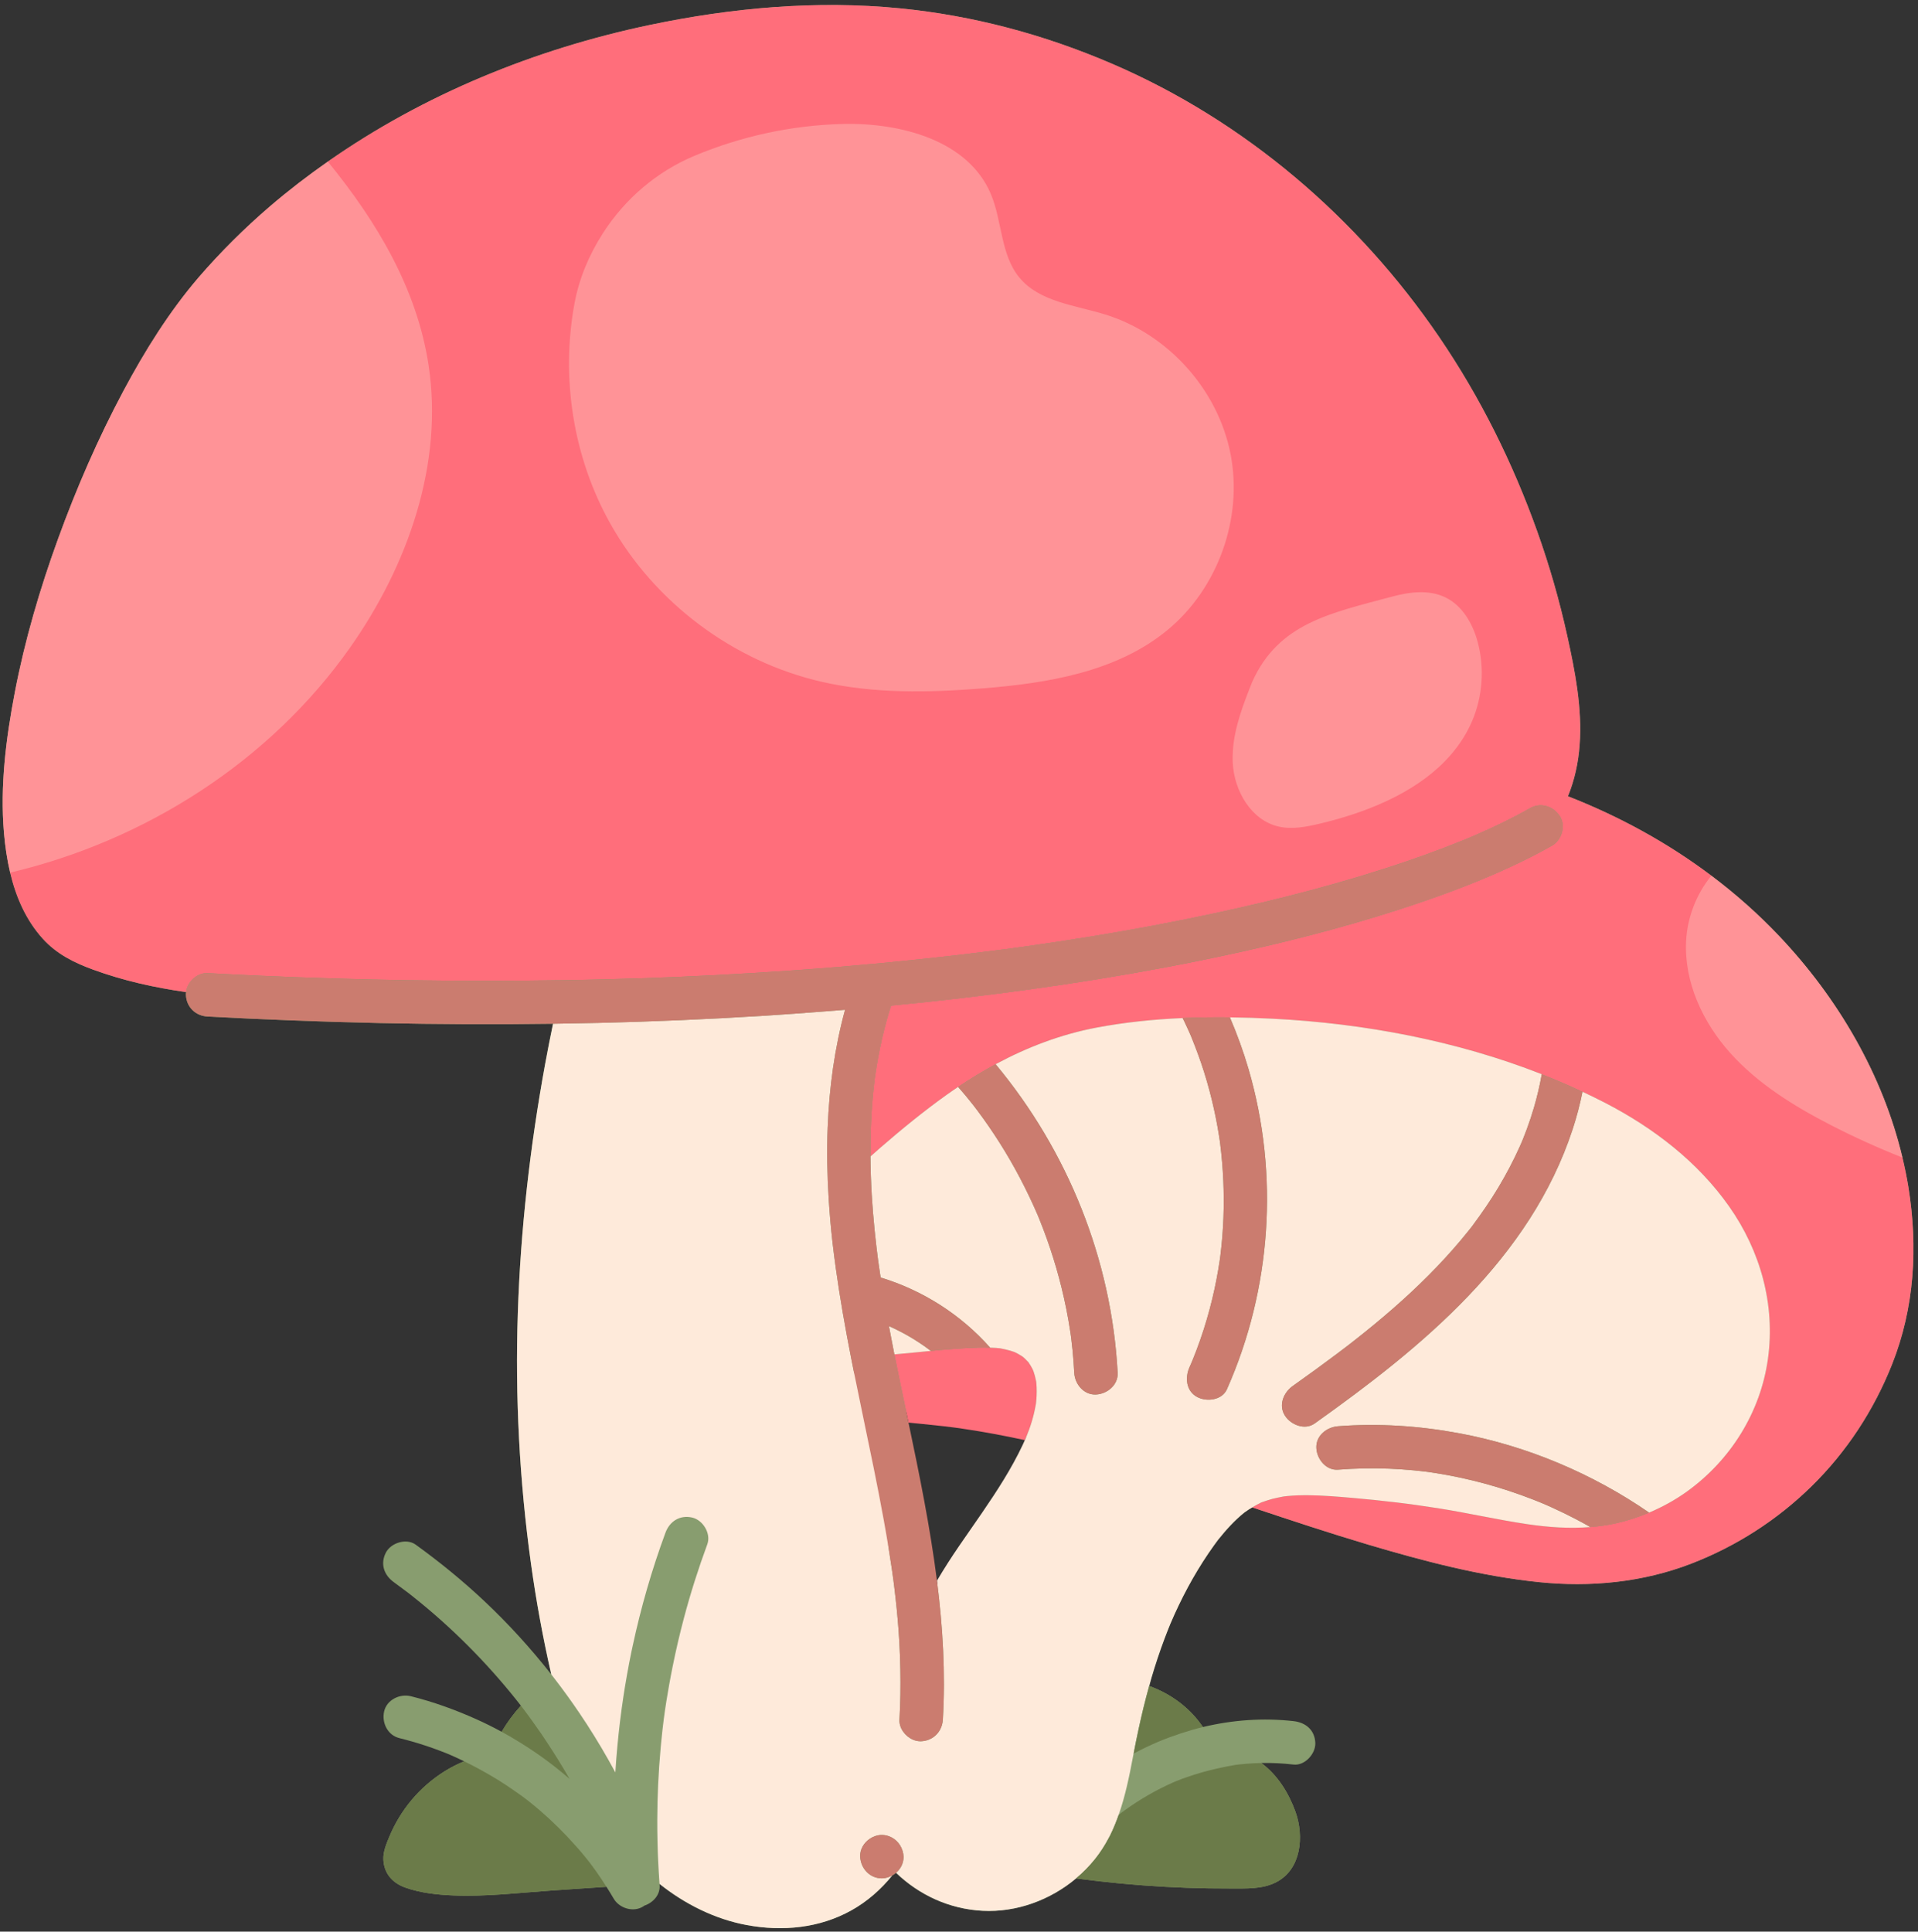 <?xml version="1.0" encoding="UTF-8"?><svg xmlns="http://www.w3.org/2000/svg" xmlns:xlink="http://www.w3.org/1999/xlink" height="502.2" preserveAspectRatio="xMidYMid meet" version="1.0" viewBox="-0.7 -1.3 498.7 502.2" width="498.7" zoomAndPan="magnify"><rect x="-0.7" y="-1.3" width="498.7" height="502.2" fill="#333333" stroke="none"/><g><g><g id="change1_1"><path d="M495.51,307.329c-0.416-2.58-0.949-5.135-1.551-7.671c-5.131-21.616-16.816-41.505-32.037-57.577 c-5.448-5.753-11.367-10.985-17.65-15.716c-11.379-8.567-23.981-15.45-37.283-20.646c1.702-4.182,2.699-8.683,3.041-13.363 c0.694-9.502-1.197-19.151-3.236-28.39c-2.029-9.195-4.636-18.264-7.803-27.131c-6.349-17.779-14.81-34.838-25.444-50.448 c-21.156-31.053-50.611-56.302-85.229-71.167c-17.546-7.534-35.941-12.47-54.961-14.351c-21.759-2.152-43.828-0.153-65.178,4.333 c-29.786,6.259-58.673,18.03-83.64,35.514c-5.19,3.635-10.223,7.499-15.046,11.631C62.859,58.029,56.66,64.199,50.952,70.81 c-7.692,8.977-13.992,19.096-19.55,29.502c-6.6,12.36-12.209,25.278-16.996,38.442c-4.732,13.013-8.65,26.368-11.261,39.974 c-2.285,11.913-3.854,24.279-2.823,36.419c0.296,3.479,0.797,6.994,1.611,10.421c1.501,6.318,4.083,12.329,8.519,17.22 c3.602,3.971,8.136,6.21,13.098,8.02c7.811,2.85,15.926,4.66,24.141,5.825c-0.027,0.235-0.065,0.469-0.054,0.706 c0.143,3.194,2.481,5.474,5.645,5.645c29.905,1.61,59.863,2.301,89.809,1.88c-0.716,3.463-1.408,6.931-2.044,10.41 c-3.916,21.395-6.395,43.087-7.11,64.83c-0.716,21.786,0.427,43.568,3.425,65.157c1.341,9.654,3.097,19.256,5.272,28.758 c-5.316-6.769-11.128-13.154-17.413-19.068c-5.611-5.28-11.596-10.153-17.839-14.667c-2.401-1.736-6.393-0.492-7.723,2.025 c-1.545,2.925-0.537,5.87,2.025,7.723c1.225,0.886,2.437,1.79,3.642,2.703c0.064,0.048,0.114,0.087,0.164,0.124 c0.026,0.021,0.052,0.042,0.09,0.072c0.329,0.261,0.661,0.518,0.99,0.779c0.658,0.522,1.312,1.049,1.962,1.58 c2.47,2.021,4.881,4.113,7.231,6.272c4.7,4.319,9.153,8.905,13.335,13.727c0.991,1.142,1.966,2.297,2.926,3.466 c0.427,0.519,0.85,1.041,1.27,1.565c0.263,0.328,0.524,0.656,0.784,0.986c0.063,0.08,0.41,0.523,0.602,0.768 c0.018,0.024,0.041,0.053,0.062,0.081c-1.895,2.072-3.578,4.339-5.012,6.779c-2.166-1.176-4.372-2.276-6.62-3.282 c-5.495-2.46-11.142-4.503-16.987-5.957c-2.861-0.712-6.255,0.919-6.943,3.942c-0.665,2.921,0.877,6.181,3.942,6.943 c2.331,0.58,4.639,1.24,6.919,1.997c1.139,0.378,2.27,0.778,3.394,1.2c0.524,0.197,1.047,0.398,1.567,0.605 c0.298,0.118,0.594,0.239,0.891,0.358c0.055,0.022,0.079,0.032,0.121,0.049c1.338,0.575,2.659,1.189,3.97,1.824 c-1.792,0.74-3.529,1.617-5.147,2.636c-6.455,4.062-11.384,9.959-14.315,16.977c-0.762,1.824-1.645,3.955-1.541,5.965 c0.188,3.632,2.379,6.065,5.7,7.25c3.964,1.415,8.383,1.879,12.564,2.048c8.569,0.346,17.246-0.717,25.788-1.303 c4.649-0.319,9.3-0.628,13.95-0.942c0.64,1.011,1.27,2.027,1.873,3.061c1.487,2.551,5.163,3.675,7.723,2.025 c0.081-0.052,0.146-0.119,0.223-0.175c2.264-0.753,4.199-2.784,4.006-5.334c-0.008-0.111-0.014-0.223-0.022-0.334 c6.6,5.26,14.42,9.178,22.737,10.712c9.253,1.706,18.866,0.8,27.175-3.848c4.144-2.318,7.669-5.444,10.607-9.068 c0.349-0.197,0.676-0.424,0.98-0.685c5.986,5.758,13.834,9.43,22.496,9.877c8.826,0.455,17.584-2.776,24.303-8.411 c2.066,0.271,4.134,0.519,6.202,0.754c7.53,0.853,15.093,1.415,22.666,1.684c3.787,0.134,7.576,0.195,11.365,0.183 c3.962-0.013,8.178,0.225,11.805-1.639c6.576-3.38,7.26-12.005,5.032-18.252c-1.736-4.87-4.68-9.649-8.906-12.738 c0.018,0,0.036-0.002,0.054-0.002c2.79-0.053,5.576,0.09,8.347,0.405c2.944,0.334,5.77-2.835,5.645-5.645 c-0.15-3.344-2.49-5.286-5.645-5.645c-7.883-0.895-15.868-0.314-23.57,1.531c-0.431-0.602-0.863-1.203-1.331-1.784 c-3.342-4.153-7.769-7.125-12.646-8.89c0.203-0.727,0.391-1.458,0.605-2.182c1.008-3.413,2.129-6.793,3.382-10.124 c0.256-0.682,0.518-1.362,0.786-2.04c0.201-0.508,0.409-1.012,0.611-1.52c0.022-0.055,0.09-0.22,0.143-0.35 c0.679-1.611,1.405-3.204,2.161-4.78c1.49-3.108,3.121-6.149,4.903-9.1c0.892-1.477,1.822-2.93,2.79-4.358 c0.46-0.677,0.928-1.349,1.405-2.014c0.255-0.355,0.512-0.709,0.773-1.06c0.132-0.179,0.266-0.358,0.401-0.536 c2.047-2.55,4.237-4.988,6.797-7.037c0.046-0.032,0.082-0.057,0.14-0.098c0.346-0.241,0.69-0.484,1.043-0.714 c0.279-0.182,0.574-0.339,0.859-0.51c9.979,3.332,19.964,6.65,30.049,9.649c14.528,4.32,29.354,8.216,44.465,9.777 c13.415,1.386,27.047,0.062,39.671-4.819c11.656-4.508,22.279-11.322,31.21-20.078c9.163-8.985,16.219-19.789,20.952-31.696 C497.116,338.671,498.023,322.915,495.51,307.329z M264.274,378.369c-6.943,10.545-13.933,21.067-20.753,31.694 c-0.674,1.05-2.299,0.628-2.337-0.633c-0.11-3.559-0.794-7.048-1.388-10.548c-0.577-3.403-0.961-6.833-1.414-10.254 c-0.506-3.814-1.005-7.675-1.896-11.421c-0.428-1.797-0.966-3.565-1.462-5.344c-0.37-1.325-0.47-3.023-1.288-4.153 c-0.948-1.312,1.229-2.563,2.166-1.266c0.065,0.089,0.1,0.192,0.157,0.285c0.244-0.035,0.505-0.011,0.778,0.155 c2.747,1.674,6.74,1.577,9.856,1.835c2.38,0.197,4.766,0.313,7.145,0.518c3.358,0.288,7.033,0.474,10.205,1.702 c1.011,0.391,2.13,0.978,2.364,2.138C266.771,374.875,265.191,376.976,264.274,378.369z" fill="#889D6F"/></g><g id="change2_1"><path d="M491.247,353.437c-4.733,11.907-11.789,22.712-20.952,31.696c-8.93,8.756-19.553,15.57-31.21,20.078 c-12.624,4.881-26.256,6.205-39.671,4.819c-15.111-1.561-29.937-5.457-44.465-9.777c-10.085-2.999-20.07-6.316-30.049-9.649 c0.365-0.22,0.722-0.451,1.098-0.652c0.299-0.16,0.606-0.301,0.905-0.46c0.137-0.073,0.229-0.124,0.302-0.167 c0.085-0.028,0.188-0.062,0.332-0.114c0.859-0.305,1.719-0.596,2.601-0.829c0.882-0.233,1.775-0.393,2.668-0.577 c0.074-0.015,0.286-0.048,0.429-0.071c0.263-0.031,0.527-0.062,0.791-0.087c1.838-0.177,3.688-0.229,5.534-0.209 c3.744,0.04,7.486,0.355,11.214,0.673c3.946,0.337,7.887,0.744,11.819,1.219c0.907,0.11,1.814,0.223,2.721,0.34 c0.129,0.017,0.711,0.093,0.862,0.112c0.32,0.043,0.64,0.087,0.959,0.132c2.012,0.279,4.021,0.577,6.028,0.892 c7.808,1.227,15.523,3.011,23.34,4.162c5.468,0.805,10.885,1.185,16.305,0.739c2.225-0.183,4.45-0.491,6.679-0.988 c2.92-0.651,5.807-1.592,8.599-2.767c3.465-1.458,6.782-3.284,9.797-5.451c11.387-8.184,19.188-20.641,21.108-34.595 c1.929-14.026-1.96-27.977-10.075-39.516c-8.183-11.635-19.602-20.392-32.153-26.898c-1.978-1.025-3.982-1.998-5.999-2.945 c-3.48-1.634-7.017-3.152-10.6-4.56c-22.222-8.735-46.248-13.226-69.939-14.433c-3.694-0.188-7.414-0.313-11.142-0.357 c-4.093-0.049-8.196,0.006-12.291,0.186c-7.503,0.33-14.979,1.088-22.306,2.468c-9.299,1.751-18.076,5.096-26.317,9.533 c-3.339,1.798-6.59,3.775-9.75,5.902c-1.039,0.699-2.072,1.408-3.092,2.138c-5.956,4.264-11.64,8.909-17.171,13.709 c-0.851,0.738-1.691,1.492-2.533,2.243c-0.024-2.931,0.019-5.863,0.15-8.791c0.156-3.479,0.43-6.953,0.839-10.412 c0.043-0.363,0.092-0.724,0.133-1.087c0.008-0.071,0.012-0.11,0.015-0.139c0.01-0.065,0.021-0.141,0.038-0.257 c0.131-0.901,0.265-1.8,0.412-2.698c0.264-1.612,0.561-3.22,0.891-4.82c0.696-3.368,1.542-6.706,2.551-9.995 c0.107-0.348,0.235-0.69,0.346-1.037c3.165-0.307,6.329-0.625,9.491-0.965c23.581-2.537,47.094-5.939,70.346-10.637 c1.605-0.324,3.208-0.662,4.81-0.998c16.041-3.369,31.969-7.371,47.564-12.423c8.988-2.912,17.949-6.154,26.599-10.033 c3.324-1.491,6.606-3.067,9.82-4.767c1.076-0.569,2.144-1.155,3.202-1.757c2.568-1.461,3.664-5.181,2.025-7.723 c-0.07-0.108-0.158-0.197-0.234-0.299c-1.729-2.356-4.856-3.223-7.489-1.725c-4.673,2.658-9.529,4.985-14.461,7.12 c-0.31,0.134-0.621,0.267-0.932,0.4c-0.747,0.311-1.494,0.621-2.243,0.926c-1.484,0.602-2.974,1.189-4.47,1.761 c-3.259,1.248-6.543,2.43-9.845,3.558c-16.42,5.607-33.266,9.951-50.224,13.591c-10.479,2.249-21.019,4.214-31.596,5.946 c-5.777,0.946-11.565,1.823-17.363,2.636c-1.211,0.17-2.422,0.335-3.633,0.5c-0.276,0.036-1.442,0.193-1.644,0.219 c-0.84,0.111-1.681,0.22-2.522,0.328c-3.03,0.39-6.063,0.762-9.097,1.119c-4.893,0.575-9.793,1.095-14.695,1.59 c-0.887,0.089-1.774,0.179-2.662,0.266c-0.727,0.071-1.453,0.149-2.181,0.218c-2.034,0.194-4.07,0.374-6.105,0.556 c-0.19,0.017-0.381,0.034-0.571,0.051c-0.242,0.021-0.484,0.043-0.726,0.065c-1.592,0.139-3.184,0.286-4.776,0.417 c-4.014,0.332-8.03,0.632-12.048,0.915c-13.139,0.925-26.296,1.6-39.459,2.042c-2.887,0.097-5.775,0.169-8.663,0.244 c-1.943,0.051-3.885,0.101-5.828,0.142c-1.936,0.041-3.873,0.071-5.81,0.103c-26.362,0.428-52.737-0.001-79.075-1.18 c-4.408-0.197-8.815-0.416-13.221-0.653c-2.714-0.146-5.289,2.268-5.59,4.938c-8.216-1.166-16.33-2.975-24.141-5.825 c-4.961-1.81-9.495-4.048-13.098-8.02c-4.436-4.891-7.018-10.902-8.519-17.22c-0.814-3.427-1.316-6.943-1.611-10.421 c-1.031-12.14,0.538-24.505,2.823-36.419c2.61-13.606,6.528-26.961,11.261-39.974c4.787-13.163,10.396-26.082,16.996-38.442 c5.557-10.406,11.858-20.525,19.55-29.502c5.707-6.611,11.907-12.781,18.539-18.464c4.823-4.132,9.856-7.997,15.046-11.631 c24.967-17.484,53.853-29.254,83.64-35.514c21.35-4.486,43.419-6.485,65.178-4.333c19.02,1.881,37.415,6.817,54.961,14.351 c34.618,14.865,64.074,40.114,85.229,71.167c10.634,15.609,19.095,32.669,25.444,50.448c3.167,8.868,5.774,17.936,7.803,27.131 c2.039,9.239,3.931,18.888,3.236,28.39c-0.342,4.68-1.339,9.181-3.041,13.363c13.302,5.196,25.904,12.079,37.283,20.646 c6.284,4.731,12.202,9.963,17.65,15.716c15.222,16.072,26.906,35.96,32.037,57.577c0.602,2.536,1.135,5.091,1.551,7.671 C498.023,322.915,497.116,338.671,491.247,353.437z M268.725,357.942c-0.042-0.214-0.095-0.457-0.107-0.519 c-0.145-0.701-0.329-1.396-0.559-2.073c-0.028-0.081-0.059-0.161-0.088-0.241c-0.052-0.121-0.173-0.411-0.25-0.561 c-0.293-0.57-0.631-1.104-0.983-1.638c-0.027-0.041-0.033-0.054-0.054-0.087c-0.04-0.034-0.07-0.058-0.134-0.118 c-0.265-0.251-0.502-0.532-0.768-0.784c-0.123-0.116-0.419-0.364-0.503-0.445c-0.119-0.082-0.234-0.169-0.355-0.247 c-0.594-0.386-1.214-0.711-1.85-1.018c-0.03-0.009-0.046-0.015-0.08-0.026c-0.366-0.119-0.726-0.247-1.095-0.355 c-0.826-0.242-1.658-0.399-2.499-0.571c-0.031-0.006-0.071-0.013-0.114-0.019c-0.1-0.009-0.18-0.017-0.239-0.023 c-0.247-0.025-0.494-0.052-0.741-0.072c-0.521-0.041-1.043-0.054-1.565-0.073c-1.011-0.035-2.023-0.047-3.035-0.018 c-4.125,0.117-8.255,0.469-12.38,0.862c-3.165,0.302-6.326,0.627-9.479,0.9c0.935,4.685,1.914,9.362,2.897,14.038 c0.259,1.232,0.518,2.467,0.777,3.701c1.24,0.122,2.48,0.244,3.72,0.367c1.876,0.186,3.751,0.379,5.623,0.598 c0.857,0.1,1.712,0.207,2.568,0.316c0.126,0.016,0.227,0.029,0.315,0.04c0.043,0.007,0.097,0.015,0.168,0.025 c0.565,0.084,1.132,0.16,1.698,0.243c5.42,0.799,10.807,1.804,16.16,2.969c0.071-0.158,0.146-0.314,0.215-0.473 c0.047-0.106,0.169-0.402,0.246-0.588c0.218-0.542,0.435-1.084,0.634-1.633c0.494-1.358,0.914-2.742,1.254-4.146 c0.199-0.822,0.356-1.65,0.509-2.481c0.011-0.058,0.016-0.088,0.025-0.134c0.042-0.364,0.083-0.728,0.111-1.093 c0.105-1.344,0.121-2.698,0.015-4.042C268.766,358.329,268.746,358.135,268.725,357.942z" fill="#FF6E7B"/></g><g id="change3_1"><path d="M448.916,312.392c8.115,11.539,12.004,25.49,10.075,39.516c-1.919,13.954-9.72,26.412-21.108,34.595 c-3.016,2.167-6.332,3.993-9.797,5.451c-14.717-10.151-31.721-17.334-49.295-20.61c-10.406-1.94-21.024-2.658-31.584-1.842 c-2.937,0.227-5.788,2.433-5.645,5.645c0.128,2.863,2.492,5.888,5.645,5.645c4.408-0.341,8.831-0.433,13.25-0.259 c2.166,0.085,4.33,0.232,6.488,0.439c1.079,0.104,2.156,0.222,3.232,0.356c0.161,0.02,0.322,0.041,0.483,0.061 c0.033,0.005,0.05,0.007,0.088,0.013c0.613,0.09,1.226,0.179,1.837,0.276c8.65,1.369,17.145,3.695,25.304,6.874 c0.506,0.197,1.011,0.397,1.514,0.601c0.159,0.064,0.918,0.379,1.13,0.465c0.045,0.019,0.084,0.036,0.1,0.043 c0.285,0.124,0.57,0.247,0.854,0.371c0.497,0.219,0.993,0.441,1.488,0.666c2.049,0.932,4.073,1.918,6.069,2.959 c1.267,0.661,2.519,1.35,3.763,2.053c-5.42,0.446-10.837,0.066-16.305-0.739c-7.817-1.152-15.532-2.935-23.34-4.162 c-2.007-0.315-4.016-0.613-6.028-0.892c-0.32-0.045-0.639-0.089-0.959-0.132c-0.151-0.019-0.733-0.095-0.862-0.112 c-0.907-0.117-1.814-0.23-2.721-0.34c-3.932-0.475-7.873-0.881-11.819-1.219c-3.728-0.319-7.47-0.634-11.214-0.673 c-1.846-0.02-3.695,0.032-5.534,0.209c-0.264,0.025-0.527,0.056-0.791,0.087c-0.143,0.023-0.354,0.056-0.429,0.071 c-0.893,0.183-1.786,0.344-2.668,0.577c-0.882,0.233-1.742,0.524-2.601,0.829c-0.145,0.052-0.247,0.086-0.332,0.114 c-0.072,0.042-0.165,0.094-0.302,0.167c-0.299,0.159-0.606,0.3-0.905,0.46c-0.376,0.201-0.733,0.432-1.098,0.652 c-0.285,0.172-0.58,0.328-0.859,0.51c-0.353,0.231-0.697,0.473-1.043,0.714c-0.059,0.041-0.095,0.066-0.14,0.098 c-2.561,2.049-4.75,4.487-6.797,7.037c-0.135,0.178-0.268,0.357-0.401,0.536c-0.26,0.352-0.518,0.705-0.773,1.06 c-0.477,0.665-0.945,1.337-1.405,2.014c-0.968,1.428-1.898,2.881-2.79,4.358c-1.782,2.951-3.412,5.992-4.903,9.1 c-0.756,1.576-1.482,3.169-2.161,4.78c-0.053,0.13-0.121,0.295-0.143,0.35c-0.202,0.507-0.411,1.012-0.611,1.52 c-0.268,0.678-0.529,1.358-0.786,2.04c-1.252,3.331-2.373,6.711-3.382,10.124c-0.214,0.725-0.402,1.455-0.605,2.182 c-0.512,1.831-0.994,3.67-1.445,5.515c-0.45,1.843-0.877,3.691-1.277,5.546c-0.468,2.168-0.914,4.341-1.329,6.522 c-0.044,0.234-0.094,0.467-0.138,0.701c-0.973,5.173-2.016,10.311-3.753,15.246c-0.632,1.796-1.351,3.566-2.2,5.299 c-0.152,0.31-0.329,0.604-0.49,0.909c-0.983,1.855-2.129,3.614-3.434,5.249c-1.474,1.846-3.141,3.532-4.952,5.051 c-6.719,5.635-15.477,8.866-24.303,8.411c-8.662-0.447-16.51-4.119-22.496-9.877c0.998-0.858,1.706-2.023,1.89-3.332 c0.04-0.286,0.077-0.572,0.064-0.869c-0.096-2.145-1.292-4.037-3.081-4.988c-0.761-0.405-1.619-0.657-2.563-0.657 c-1.107,0-2.197,0.365-3.119,0.982c-1.538,1.029-2.611,2.757-2.525,4.662c0.068,1.516,0.681,2.914,1.664,3.941 c1,1.044,2.385,1.704,3.98,1.704c0.952,0,1.879-0.292,2.71-0.759c-2.938,3.624-6.464,6.751-10.607,9.068 c-8.309,4.647-17.922,5.554-27.175,3.848c-8.317-1.534-16.137-5.453-22.737-10.712c-0.005-0.073-0.009-0.146-0.014-0.219 c-0.137-1.87-0.244-3.743-0.332-5.616c-0.033-0.695-0.067-1.39-0.093-2.085c-0.044-1.183-0.074-2.367-0.098-3.551 c-0.036-1.707-0.054-3.413-0.049-5.12c0.019-6.231,0.303-12.461,0.871-18.67c0.07-0.763,0.139-1.491,0.209-2.197 c0.362-3.646,0.745-6.643,1.284-10.027c0.211-1.327,0.447-2.712,0.715-4.221c0.286-1.611,0.595-3.217,0.918-4.82 c0.85-4.219,1.823-8.413,2.927-12.574c1.723-6.495,3.762-12.902,6.088-19.206c1.024-2.775-1.143-6.306-3.942-6.943 c-3.194-0.728-5.847,0.971-6.943,3.942c-3.538,9.588-6.376,19.438-8.524,29.439c-0.113,0.528-0.23,1.056-0.339,1.584 c-0.394,1.903-0.755,3.812-1.099,5.724c-0.209,1.164-0.413,2.329-0.603,3.497c-0.124,0.763-0.241,1.528-0.357,2.293 c-0.658,4.331-1.186,8.681-1.585,13.043c-0.205,2.246-0.386,4.495-0.522,6.745c-2.3-4.282-4.777-8.466-7.42-12.542 c-0.629-0.971-1.27-1.934-1.918-2.893c-1.054-1.557-2.132-3.097-3.235-4.62c-1.102-1.522-2.228-3.027-3.379-4.513 c-0.237-0.307-0.469-0.617-0.708-0.922c-2.175-9.502-3.931-19.104-5.272-28.758c-2.998-21.589-4.141-43.371-3.425-65.157 c0.714-21.743,3.194-43.435,7.11-64.83c0.637-3.479,1.328-6.947,2.044-10.41c1.925-0.027,3.85-0.071,5.775-0.108 c1.929-0.036,3.858-0.062,5.787-0.108c0.072-0.002,0.143-0.002,0.215-0.004c14.256-0.342,28.508-0.942,42.741-1.836 c5.52-0.347,11.035-0.751,16.549-1.189c1.621-0.129,3.242-0.247,4.862-0.384c-2.726,9.982-4.116,20.248-4.516,30.597 c-0.239,6.18-0.127,12.388,0.263,18.582c0.239,3.791,0.568,7.577,0.997,11.346c0.257,2.255,0.552,4.504,0.864,6.749 c0.535,3.858,1.142,7.703,1.805,11.538c0.678,3.921,1.405,7.833,2.171,11.738c0.226,1.152,0.457,2.303,0.688,3.453 c0.15,1.076,1.721,2.351,1.882,3.425c0.417,2.775,1.951,6.342,2.44,9.104c0.018,0.102-0.018-0.102,0,0 c0.949,5.328,2.255,9.269,3.453,14.547c0.823,3.624,0.655,7.894,1.594,11.485c0.441,2.435-0.724,4.872-0.326,7.315 c0.291,1.786,0.568,3.574,0.83,5.364c0.14,0.957,0.276,1.915,0.405,2.875c0.013,0.102,0.029,0.226,0.051,0.398 c0.076,0.597,0.152,1.194,0.225,1.791c0.449,3.68,0.82,7.369,1.091,11.067c0.162,2.203,0.276,4.408,0.361,6.614 c0.047,1.216,0.077,2.432,0.1,3.649c0.08,4.296,0.021,8.594-0.231,12.886c-0.131,2.228,1.485,4.38,3.542,5.247 c0.669,0.282,1.385,0.429,2.102,0.397c1.33-0.06,2.481-0.513,3.404-1.23c1.301-1.012,2.132-2.564,2.241-4.414 c0.711-12.095-0.021-24.134-1.538-36.102c1.822-3.105,3.785-6.14,5.821-9.117c3.911-5.719,7.989-11.33,11.599-17.247 c1.768-2.899,3.422-5.871,4.869-8.944c0.193-0.409,0.378-0.823,0.563-1.236c0.071-0.158,0.146-0.314,0.215-0.473 c0.047-0.106,0.169-0.402,0.246-0.588c0.218-0.542,0.435-1.084,0.634-1.633c0.494-1.358,0.914-2.742,1.254-4.146 c0.199-0.822,0.356-1.65,0.509-2.481c0.011-0.058,0.016-0.088,0.025-0.134c0.042-0.364,0.083-0.728,0.111-1.093 c0.105-1.344,0.121-2.698,0.015-4.042c-0.014-0.194-0.034-0.388-0.055-0.581c-0.042-0.214-0.095-0.457-0.107-0.519 c-0.145-0.701-0.329-1.396-0.559-2.073c-0.028-0.081-0.059-0.161-0.088-0.241c-0.052-0.121-0.173-0.411-0.25-0.561 c-0.293-0.57-0.631-1.104-0.983-1.638c-0.027-0.041-0.033-0.054-0.054-0.087c-0.04-0.034-0.07-0.058-0.134-0.118 c-0.265-0.251-0.502-0.532-0.768-0.784c-0.123-0.116-0.419-0.364-0.503-0.445c-0.119-0.082-0.234-0.169-0.355-0.247 c-0.594-0.386-1.214-0.711-1.85-1.018c-0.03-0.009-0.046-0.015-0.08-0.026c-0.366-0.119-0.726-0.247-1.095-0.355 c-0.826-0.242-1.658-0.399-2.499-0.571c-0.031-0.006-0.071-0.013-0.114-0.019c0.066,0.006,0.122,0.012,0.209,0.02 c-0.071-0.006-0.143-0.013-0.214-0.021c-0.251-0.036-0.6-0.06-0.234-0.022c-0.247-0.025-0.494-0.052-0.741-0.072 c-0.521-0.041-1.043-0.054-1.565-0.073c-7.578-8.572-17.526-14.922-28.47-18.241c-0.212-1.389-0.419-2.778-0.612-4.17 c-0.011-0.083-0.049-0.371-0.066-0.506c0.008,0.06,0.02,0.156,0.044,0.339c-0.048-0.371-0.097-0.742-0.144-1.112 c-0.095-0.742-0.186-1.485-0.275-2.227c-0.188-1.578-0.362-3.158-0.521-4.74c-0.308-3.065-0.559-6.136-0.74-9.212 c-0.194-3.271-0.305-6.548-0.331-9.825c0.842-0.751,1.682-1.505,2.533-2.243c5.531-4.799,11.215-9.444,17.171-13.709 c1.02-0.73,2.053-1.439,3.092-2.138c0.727,0.837,1.458,1.671,2.163,2.526c0.522,0.634,1.038,1.272,1.547,1.916 c-0.015-0.018,0.271,0.346,0.456,0.581c0.18,0.238,0.693,0.91,0.767,1.008c2.069,2.759,4.029,5.601,5.875,8.515 c3.784,5.972,7.059,12.243,9.864,18.73c0.003,0.006,0.004,0.009,0.006,0.015c0.188,0.456,0.375,0.911,0.559,1.369 c0.307,0.762,0.606,1.527,0.898,2.294c0.642,1.689,1.251,3.39,1.823,5.104c1.092,3.271,2.057,6.584,2.886,9.931 c0.948,3.824,1.721,7.692,2.31,11.588c0.049,0.325,0.094,0.65,0.144,0.974c0.02,0.141,0.033,0.235,0.044,0.315 c0.027,0.209,0.054,0.417,0.08,0.626c0.121,0.978,0.23,1.957,0.327,2.937c0.195,1.962,0.338,3.928,0.443,5.897 c0.156,2.944,2.485,5.786,5.645,5.645c2.925-0.131,5.811-2.486,5.645-5.645c-1.553-29.381-12.937-57.653-31.73-80.228 c8.241-4.437,17.018-7.782,26.317-9.533c7.327-1.38,14.803-2.138,22.306-2.468c0.143,0.292,0.299,0.577,0.439,0.87 c0.375,0.785,0.74,1.574,1.096,2.367c0.142,0.318,0.283,0.635,0.422,0.954c0.018,0.042,0.247,0.591,0.348,0.827 c1.207,2.978,2.321,5.987,3.284,9.054c0.99,3.152,1.843,6.347,2.556,9.573c0.338,1.529,0.645,3.064,0.921,4.605 c0.138,0.771,0.268,1.543,0.39,2.316c0.068,0.429,0.134,0.859,0.197,1.29c0.017,0.119,0.07,0.512,0.105,0.777 c0.799,6.409,1.099,12.872,0.848,19.327c-0.125,3.216-0.382,6.427-0.772,9.622c0.004-0.033-0.082,0.613-0.118,0.901 c-0.046,0.312-0.105,0.727-0.102,0.701c-0.116,0.774-0.24,1.547-0.371,2.318c-0.278,1.628-0.59,3.251-0.938,4.865 c-0.769,3.569-1.71,7.101-2.824,10.578c-0.583,1.822-1.214,3.628-1.891,5.417c-0.308,0.813-0.626,1.623-0.954,2.429 c0.019-0.047-0.254,0.605-0.359,0.86c-0.147,0.333-0.452,1.033-0.506,1.153c-1.195,2.692-0.874,6.191,2.025,7.723 c2.455,1.297,6.444,0.856,7.723-2.025c11.557-26.035,13.619-55.803,5.636-83.184c-1.338-4.59-2.973-9.104-4.865-13.505 c3.728,0.044,7.448,0.169,11.142,0.357c23.691,1.207,47.717,5.697,69.939,14.433c-0.516,2.945-1.203,5.86-2.045,8.727 c-0.547,1.862-1.158,3.704-1.829,5.524c-0.306,0.83-0.623,1.655-0.953,2.475c-0.022,0.053-0.334,0.8-0.391,0.945 c-0.163,0.377-0.327,0.754-0.496,1.129c-1.637,3.648-3.502,7.193-5.558,10.621c-2.059,3.434-4.327,6.72-6.716,9.931 c-0.069,0.092-0.124,0.168-0.172,0.232c-0.022,0.028-0.046,0.058-0.079,0.099c-0.28,0.352-0.556,0.707-0.837,1.058 c-0.633,0.792-1.277,1.576-1.928,2.353c-1.361,1.622-2.76,3.211-4.193,4.769c-5.615,6.104-11.74,11.721-18.127,17.006 c-1.709,1.414-3.437,2.805-5.181,4.176c-0.436,0.343-0.874,0.685-1.311,1.026c-0.125,0.097-0.213,0.167-0.287,0.224 c-0.078,0.06-0.179,0.137-0.328,0.25c-0.956,0.731-1.913,1.458-2.875,2.181c-3.77,2.831-7.592,5.591-11.435,8.323 c-2.401,1.707-3.778,5.003-2.025,7.723c1.536,2.383,5.149,3.855,7.723,2.025c27.929-19.855,56.036-42.797,67.099-76.546 c1.038-3.167,1.884-6.409,2.544-9.692c2.017,0.947,4.021,1.92,5.999,2.945C429.314,292,440.733,300.757,448.916,312.392z M236.727,346.767c-2.026-1.241-4.134-2.329-6.299-3.305c0.458,2.454,0.928,4.905,1.417,7.354c3.153-0.273,6.315-0.598,9.479-0.9 c-0.015-0.012-0.029-0.024-0.043-0.036c-0.029-0.023-0.043-0.035-0.069-0.056c-0.488-0.366-0.979-0.728-1.477-1.079 C238.754,348.054,237.75,347.394,236.727,346.767z" fill="#FEEADA"/></g><g id="change3_2"><path d="M461.922,242.081c15.222,16.072,26.906,35.96,32.037,57.577 c-6.399-2.543-12.68-5.381-18.799-8.539c-9.527-4.917-18.818-10.677-25.977-18.658c-7.159-7.98-12.036-18.462-11.471-29.168 c0.323-6.123,2.69-12.213,6.559-16.928C450.555,231.096,456.473,236.328,461.922,242.081z M84.538,40.715 c-5.19,3.635-10.223,7.499-15.046,11.631C62.859,58.029,56.66,64.199,50.952,70.81c-7.692,8.977-13.992,19.096-19.55,29.502 c-6.6,12.36-12.209,25.278-16.996,38.442c-4.732,13.013-8.65,26.368-11.261,39.974c-2.285,11.913-3.854,24.279-2.823,36.419 c0.296,3.479,0.797,6.994,1.611,10.421c35.142-8.287,67.507-28.897,88.35-58.456c15.035-21.322,24.398-47.781,20.436-73.568 C107.682,73.766,97.347,56.407,84.538,40.715z M213.034,175.974c13.563,3.092,27.666,2.8,41.534,1.711 c17.074-1.34,35.008-4.263,48.237-15.142c13.164-10.825,19.724-29.112,16.443-45.837c-3.28-16.724-16.263-31.178-32.54-36.229 c-7.902-2.452-17.15-3.258-22.394-9.657c-4.889-5.966-4.395-14.627-7.407-21.728c-5.887-13.878-23.375-18.528-38.445-18.162 c-13.229,0.321-26.384,3.17-38.59,8.278c-9.805,4.103-18.069,11.193-23.813,20.136c-3.556,5.537-6.154,11.667-7.362,18.135 c-3.62,19.386-0.391,40.053,9.252,57.28C169.482,155.366,190.01,170.725,213.034,175.974z M319.833,197.077 c0.381,7.278,4.809,14.885,11.913,16.514c3.508,0.804,7.171,0.088,10.672-0.742c11.883-2.816,24.277-7.745,32.569-16.241 c2.973-3.046,5.432-6.539,7.133-10.573c2.687-6.374,3.194-13.643,1.419-20.328c-1.272-4.791-3.958-9.532-8.418-11.696 c-4.215-2.045-9.222-1.442-13.747-0.229c-16.185,4.337-29.628,6.922-36.489,22.209c-2.267,5.697-4.559,11.583-5.004,17.641 C319.798,194.774,319.772,195.923,319.833,197.077z" fill="#FEEADA" opacity=".3"/></g><g id="change4_1"><path d="M248.418,281.288c0.727,0.837,1.458,1.671,2.163,2.526c0.522,0.634,1.038,1.272,1.547,1.916 c-0.015-0.018,0.271,0.346,0.456,0.581c0.18,0.238,0.693,0.91,0.767,1.008c2.069,2.759,4.029,5.601,5.875,8.515 c3.784,5.972,7.059,12.243,9.864,18.73c0.003,0.006,0.004,0.009,0.006,0.015c0.188,0.456,0.375,0.911,0.559,1.369 c0.307,0.762,0.606,1.527,0.898,2.294c0.642,1.689,1.251,3.39,1.823,5.104c1.092,3.271,2.057,6.584,2.886,9.931 c0.948,3.824,1.721,7.692,2.31,11.588c0.049,0.325,0.094,0.65,0.144,0.974c0.02,0.141,0.033,0.235,0.044,0.315 c0.027,0.209,0.054,0.417,0.08,0.626c0.121,0.978,0.23,1.957,0.327,2.937c0.195,1.962,0.338,3.928,0.443,5.897 c0.156,2.944,2.485,5.786,5.645,5.645c2.925-0.131,5.811-2.486,5.645-5.645c-1.553-29.381-12.937-57.653-31.73-80.228 C254.829,277.184,251.579,279.161,248.418,281.288z M269.088,314.56C268.999,314.353,268.691,313.599,269.088,314.56 L269.088,314.56z M323.948,276.703c7.983,27.381,5.921,57.149-5.636,83.184c-1.279,2.881-5.268,3.322-7.723,2.025 c-2.898-1.531-3.22-5.031-2.025-7.723c0.054-0.121,0.36-0.82,0.506-1.153c0.105-0.254,0.378-0.907,0.359-0.86 c0.328-0.806,0.646-1.615,0.954-2.429c0.678-1.789,1.308-3.595,1.891-5.417c1.113-3.477,2.054-7.009,2.824-10.578 c0.348-1.615,0.661-3.237,0.938-4.865c0.132-0.771,0.255-1.544,0.371-2.318c-0.004,0.026,0.056-0.388,0.102-0.701 c0.037-0.288,0.122-0.934,0.118-0.901c0.39-3.195,0.647-6.406,0.772-9.622c0.25-6.455-0.049-12.918-0.848-19.327 c-0.036-0.265-0.088-0.658-0.105-0.777c-0.063-0.431-0.129-0.861-0.197-1.29c-0.122-0.773-0.252-1.545-0.39-2.316 c-0.276-1.541-0.583-3.076-0.921-4.605c-0.713-3.226-1.565-6.421-2.556-9.573c-0.963-3.067-2.077-6.076-3.284-9.054 c-0.1-0.236-0.33-0.786-0.348-0.827c-0.139-0.319-0.28-0.637-0.422-0.954c-0.356-0.793-0.721-1.583-1.096-2.367 c-0.14-0.293-0.296-0.578-0.439-0.87c4.096-0.181,8.199-0.235,12.291-0.186C320.974,267.6,322.609,272.113,323.948,276.703z M341.122,368.786c-2.574,1.83-6.187,0.358-7.723-2.025c-1.753-2.72-0.376-6.016,2.025-7.723 c3.842-2.732,7.665-5.492,11.435-8.323c0.962-0.722,1.919-1.45,2.875-2.181c0.148-0.114,0.249-0.19,0.328-0.25 c0.074-0.058,0.162-0.127,0.287-0.224c0.438-0.341,0.875-0.682,1.311-1.026c1.744-1.371,3.472-2.762,5.181-4.176 c6.386-5.285,12.512-10.902,18.127-17.006c1.433-1.558,2.832-3.147,4.193-4.769c0.652-0.777,1.295-1.561,1.928-2.353 c0.281-0.351,0.557-0.706,0.837-1.058c0.032-0.041,0.056-0.071,0.079-0.099c0.048-0.065,0.104-0.14,0.172-0.232 c2.389-3.211,4.657-6.498,6.716-9.931c2.056-3.429,3.921-6.973,5.558-10.621c0.168-0.375,0.332-0.752,0.496-1.129 c0.058-0.145,0.37-0.891,0.391-0.945c0.33-0.82,0.648-1.645,0.953-2.475c0.671-1.821,1.282-3.663,1.829-5.524 c0.842-2.867,1.529-5.782,2.045-8.727c3.583,1.409,7.12,2.926,10.6,4.56c-0.659,3.282-1.506,6.525-2.544,9.692 C397.158,325.989,369.05,348.931,341.122,368.786z M378.791,371.344c17.573,3.276,34.578,10.459,49.295,20.61 c-2.792,1.175-5.679,2.116-8.599,2.767c-2.229,0.497-4.455,0.804-6.679,0.988c-1.244-0.703-2.496-1.392-3.763-2.053 c-1.996-1.04-4.02-2.027-6.069-2.959c-0.494-0.225-0.99-0.447-1.488-0.666c-0.284-0.125-0.569-0.247-0.854-0.371 c-0.016-0.007-0.055-0.024-0.1-0.043c-0.211-0.086-0.971-0.4-1.13-0.465c-0.503-0.204-1.008-0.404-1.514-0.601 c-8.159-3.179-16.654-5.505-25.304-6.874c-0.612-0.097-1.224-0.186-1.837-0.276c-0.038-0.005-0.055-0.008-0.088-0.013 c-0.161-0.021-0.322-0.041-0.483-0.061c-1.076-0.134-2.153-0.252-3.232-0.356c-2.158-0.207-4.322-0.354-6.488-0.439 c-4.418-0.174-8.841-0.081-13.25,0.259c-3.153,0.244-5.516-2.781-5.645-5.645c-0.144-3.211,2.708-5.418,5.645-5.645 C357.768,368.685,368.385,369.404,378.791,371.344z M228.269,330.83c-0.212-1.389-0.419-2.778-0.612-4.17 c-0.011-0.083-0.049-0.371-0.066-0.506c0.008,0.06,0.02,0.156,0.044,0.339c-0.048-0.371-0.097-0.742-0.144-1.112 c-0.095-0.742-0.186-1.485-0.275-2.227c-0.188-1.578-0.362-3.158-0.521-4.74c-0.308-3.065-0.559-6.136-0.74-9.212 c-0.194-3.271-0.305-6.548-0.331-9.825c-0.024-2.931,0.019-5.863,0.15-8.791c0.156-3.479,0.43-6.953,0.839-10.412 c0.043-0.363,0.092-0.724,0.133-1.087c0.008-0.071,0.012-0.11,0.015-0.139c0.01-0.065,0.021-0.141,0.038-0.257 c0.131-0.901,0.265-1.8,0.412-2.698c0.264-1.612,0.561-3.22,0.891-4.82c0.696-3.368,1.542-6.706,2.551-9.995 c0.107-0.348,0.235-0.69,0.346-1.037c3.165-0.307,6.329-0.625,9.491-0.965c23.581-2.537,47.094-5.939,70.346-10.637 c1.605-0.324,3.208-0.662,4.81-0.998c16.041-3.369,31.969-7.371,47.564-12.423c8.988-2.912,17.949-6.154,26.599-10.033 c3.324-1.491,6.606-3.067,9.82-4.767c1.076-0.569,2.144-1.155,3.202-1.757c2.568-1.461,3.664-5.181,2.025-7.723 c-0.07-0.108-0.158-0.197-0.234-0.299c-1.729-2.356-4.856-3.223-7.489-1.725c-4.673,2.658-9.529,4.985-14.461,7.12 c-0.31,0.134-0.621,0.267-0.932,0.4c-0.747,0.311-1.494,0.621-2.243,0.926c-1.484,0.602-2.974,1.189-4.47,1.761 c-3.259,1.248-6.543,2.43-9.845,3.558c-16.42,5.607-33.266,9.951-50.224,13.591c-10.479,2.249-21.019,4.214-31.596,5.946 c-5.777,0.946-11.565,1.823-17.363,2.636c-1.211,0.17-2.422,0.335-3.633,0.5c-0.276,0.036-1.442,0.193-1.644,0.219 c-0.84,0.111-1.681,0.22-2.522,0.328c-3.03,0.39-6.063,0.762-9.097,1.119c-4.893,0.575-9.793,1.095-14.695,1.59 c-0.887,0.089-1.774,0.179-2.662,0.266c-0.727,0.071-1.453,0.149-2.181,0.218c-2.034,0.194-4.07,0.374-6.105,0.556 c-0.19,0.017-0.381,0.034-0.571,0.051c-0.242,0.021-0.484,0.043-0.726,0.065c-1.592,0.139-3.184,0.286-4.776,0.417 c-4.014,0.332-8.03,0.632-12.048,0.915c-13.139,0.925-26.296,1.6-39.459,2.042c-2.887,0.097-5.775,0.169-8.663,0.244 c-1.943,0.051-3.885,0.101-5.828,0.142c-1.936,0.041-3.873,0.071-5.81,0.103c-26.362,0.428-52.737-0.001-79.075-1.18 c-4.408-0.197-8.815-0.416-13.221-0.653c-2.714-0.146-5.289,2.268-5.59,4.938c-0.027,0.235-0.065,0.469-0.054,0.706 c0.143,3.194,2.481,5.474,5.645,5.645c29.905,1.61,59.863,2.301,89.809,1.88c1.925-0.027,3.85-0.071,5.775-0.108 c1.929-0.036,3.858-0.062,5.787-0.108c0.072-0.002,0.143-0.002,0.215-0.004c14.256-0.342,28.508-0.942,42.741-1.836 c5.52-0.347,11.035-0.751,16.549-1.189c1.621-0.129,3.242-0.247,4.862-0.384c-2.726,9.982-4.116,20.248-4.516,30.597 c-0.239,6.18-0.127,12.388,0.263,18.582c0.239,3.791,0.568,7.577,0.997,11.346c0.257,2.255,0.552,4.504,0.864,6.749 c0.535,3.858,1.142,7.703,1.805,11.538c0.678,3.921,1.405,7.833,2.171,11.738c0.226,1.152,0.457,2.303,0.688,3.453 c0.799,3.976,1.622,7.949,2.451,11.92c1.851,8.865,3.71,17.73,5.325,26.641c0.441,2.435,0.87,4.872,1.268,7.315 c0.291,1.786,0.568,3.574,0.83,5.364c0.14,0.957,0.276,1.915,0.405,2.875c0.013,0.102,0.029,0.226,0.051,0.398 c0.076,0.597,0.152,1.194,0.225,1.791c0.449,3.68,0.82,7.369,1.091,11.067c0.162,2.203,0.276,4.408,0.361,6.614 c0.047,1.216,0.077,2.432,0.1,3.649c0.08,4.296,0.021,8.594-0.231,12.886c-0.131,2.228,1.485,4.38,3.542,5.247 c0.669,0.282,1.385,0.429,2.102,0.397c1.33-0.06,2.481-0.513,3.404-1.23c1.301-1.012,2.132-2.564,2.241-4.414 c0.711-12.095-0.021-24.134-1.538-36.102c-1.75-13.803-4.547-27.511-7.399-41.103c-0.259-1.234-0.518-2.469-0.777-3.701 c-0.983-4.676-1.962-9.353-2.897-14.038c-0.488-2.448-0.959-4.9-1.417-7.354c2.165,0.976,4.273,2.064,6.299,3.305 c1.024,0.627,2.027,1.287,3.008,1.978c0.498,0.352,0.989,0.714,1.477,1.079c0.025,0.021,0.04,0.032,0.069,0.056 c0.015,0.012,0.029,0.024,0.043,0.036c4.125-0.394,8.255-0.745,12.38-0.862c1.011-0.029,2.024-0.017,3.035,0.018 C249.161,340.499,239.213,334.15,228.269,330.83z M241.021,349.67C240.877,349.554,240.785,349.479,241.021,349.67L241.021,349.67 z M234.237,481.399c0.013,0.296-0.024,0.583-0.064,0.869c-0.184,1.308-0.892,2.474-1.89,3.332 c-0.304,0.261-0.631,0.488-0.98,0.685c-0.831,0.468-1.758,0.759-2.71,0.759c-1.596,0-2.98-0.66-3.98-1.704 c-0.984-1.026-1.596-2.424-1.664-3.941c-0.085-1.905,0.988-3.634,2.525-4.662c0.922-0.617,2.012-0.982,3.119-0.982 c0.944,0,1.802,0.252,2.563,0.657C232.946,477.362,234.141,479.254,234.237,481.399z" fill="#CB7C6F"/></g><g id="change5_1"><path d="M304.821,461.886c-0.114,0.051-0.229,0.101-0.343,0.151C304.579,461.99,304.727,461.924,304.821,461.886z M320.667,457.53C321.265,457.458,320.944,457.493,320.667,457.53L320.667,457.53z M327.247,457.058 c-1.296,0.026-2.592,0.09-3.884,0.195c-0.617,0.05-1.232,0.109-1.847,0.176c-0.29,0.032-0.579,0.068-0.869,0.103 c-0.061,0.008-0.119,0.017-0.161,0.023c-1.665,0.274-3.311,0.613-4.947,0.985c-2.553,0.581-5.071,1.293-7.551,2.164 c-0.396,0.139-0.797,0.26-1.191,0.408c-0.653,0.244-1.299,0.504-1.947,0.762c0.023-0.01,0.035-0.016,0.06-0.027 c-0.03,0.013-0.06,0.026-0.089,0.039c0.007-0.003,0.015-0.006,0.022-0.009c-0.546,0.246-0.527,0.234-0.366,0.16 c-0.069,0.03-0.137,0.06-0.206,0.091c-1.063,0.473-2.114,0.971-3.151,1.497c-2.144,1.085-4.232,2.282-6.251,3.584 c-1.042,0.672-2.066,1.371-3.07,2.098c-0.439,0.318-0.871,0.645-1.306,0.969c0.761-0.567,0.125-0.074-0.334,0.283 c-0.632,1.796-1.351,3.566-2.2,5.299c-0.152,0.31-0.329,0.604-0.49,0.909c-0.983,1.855-2.129,3.614-3.434,5.249 c-1.474,1.846-3.141,3.532-4.952,5.051c2.066,0.271,4.134,0.519,6.202,0.754c7.53,0.853,15.093,1.415,22.666,1.684 c3.787,0.134,7.576,0.195,11.365,0.183c3.962-0.013,8.178,0.225,11.805-1.639c6.576-3.38,7.26-12.005,5.032-18.252 C334.417,464.926,331.473,460.147,327.247,457.058z M306.288,449.369c1.91-0.627,3.837-1.199,5.79-1.667 c-0.431-0.602-0.863-1.203-1.331-1.784c-3.342-4.153-7.769-7.125-12.646-8.89c-0.512,1.831-0.994,3.67-1.445,5.515 c-0.45,1.843-0.877,3.691-1.277,5.546c-0.468,2.168-0.914,4.341-1.329,6.522c2.116-1.14,4.287-2.181,6.502-3.115 C302.433,450.704,304.351,450.005,306.288,449.369z M153.291,483.838c-0.037-0.05-0.073-0.101-0.11-0.151 c-0.227-0.306-0.456-0.609-0.685-0.912c-0.013-0.017-0.02-0.025-0.034-0.043c-0.795-1.003-1.603-1.995-2.435-2.969 c-0.367-0.43-0.752-0.845-1.127-1.267c-2.863-3.23-5.934-6.275-9.206-9.09c-0.91-0.783-1.835-1.549-2.774-2.298 c-0.218-0.174-0.438-0.347-0.658-0.519c-0.034-0.025-0.055-0.041-0.096-0.072c-0.448-0.337-0.896-0.672-1.349-1.003 c-0.698-0.51-1.411-1-2.122-1.491c-1.265-0.873-2.543-1.727-3.847-2.539c-0.642-0.399-1.296-0.776-1.947-1.16 c-2.255-1.33-4.562-2.569-6.918-3.71c-1.792,0.74-3.529,1.617-5.147,2.636c-6.455,4.062-11.384,9.959-14.315,16.977 c-0.762,1.824-1.645,3.955-1.541,5.965c0.188,3.632,2.379,6.065,5.7,7.25c3.964,1.415,8.383,1.879,12.564,2.048 c8.569,0.346,17.246-0.717,25.788-1.303c4.649-0.319,9.3-0.628,13.95-0.942c-0.858-1.355-1.741-2.695-2.671-4.004 C153.975,484.77,153.635,484.303,153.291,483.838z M139.316,454.876c2.791,1.955,5.478,4.057,8.059,6.285 c-1.859-3.251-3.836-6.434-5.906-9.555c-0.002-0.003-0.004-0.006-0.006-0.009c-0.005-0.008-0.01-0.015-0.015-0.023 c-0.46-0.693-0.912-1.393-1.383-2.08c-0.619-0.904-1.258-1.793-1.894-2.684c-0.291-0.408-0.572-0.822-0.866-1.227 c-0.494-0.679-0.993-1.355-1.497-2.027c-0.202-0.269-0.404-0.537-0.607-0.804c0.02,0.027-0.271-0.352-0.459-0.597 c-1.895,2.072-3.578,4.339-5.012,6.779c1.654,0.898,3.277,1.853,4.878,2.845C136.204,452.767,137.777,453.797,139.316,454.876z M152.537,482.826C152.709,483.047,152.983,483.39,152.537,482.826L152.537,482.826z" fill="#6B7B49"/></g></g></g></svg>